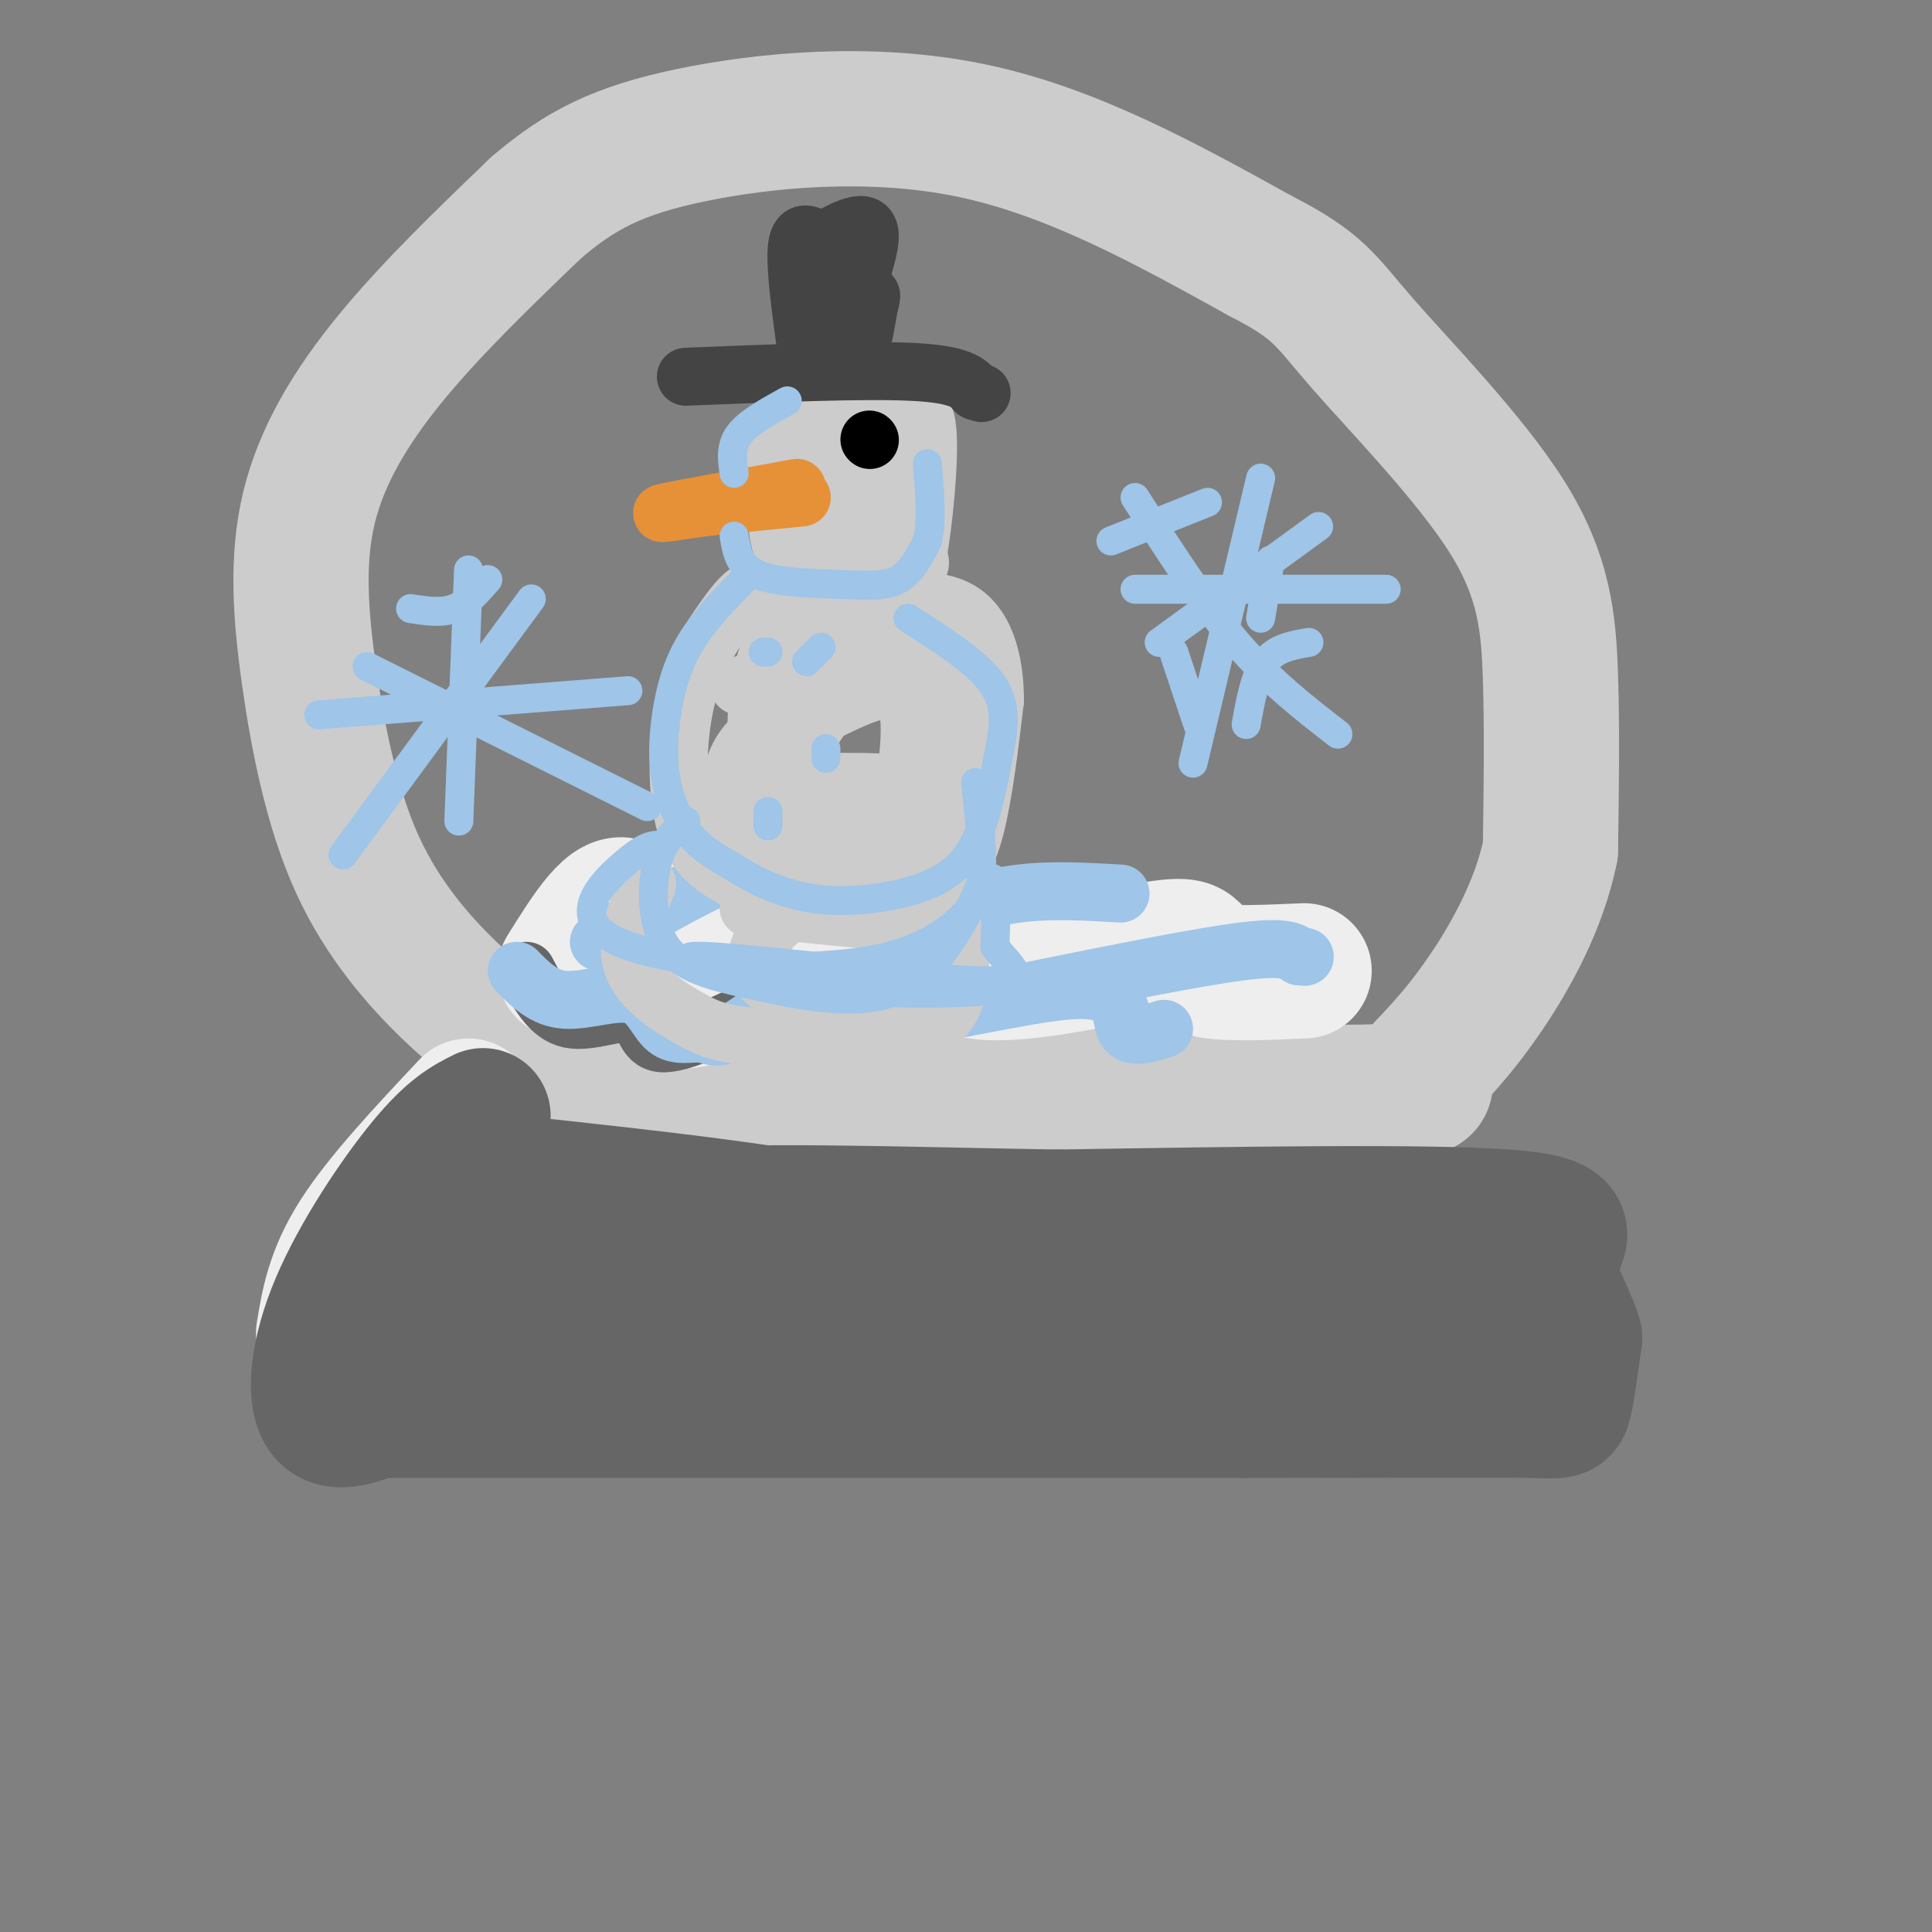 <svg viewBox='0 0 400 400' version='1.1' xmlns='http://www.w3.org/2000/svg' xmlns:xlink='http://www.w3.org/1999/xlink'><rect x="0" y="0" width="400" height="400" fill="#808080" stroke="none"/><g fill='none' stroke='rgb(204,204,204)' stroke-width='28' stroke-linecap='round' stroke-linejoin='round'><path d='M108,217c-4.468,-3.079 -8.936,-6.159 -15,-12c-6.064,-5.841 -13.724,-14.444 -19,-26c-5.276,-11.556 -8.167,-26.067 -10,-39c-1.833,-12.933 -2.609,-24.290 0,-35c2.609,-10.710 8.603,-20.774 17,-31c8.397,-10.226 19.199,-20.613 30,-31'/><path d='M111,43c9.143,-7.821 17.000,-11.875 32,-15c15.000,-3.125 37.143,-5.321 58,-1c20.857,4.321 40.429,15.161 60,26'/><path d='M261,53c12.364,6.329 13.273,9.150 21,18c7.727,8.850 22.273,23.729 30,36c7.727,12.271 8.636,21.935 9,33c0.364,11.065 0.182,23.533 0,36'/><path d='M321,176c-2.311,11.333 -8.089,21.667 -13,29c-4.911,7.333 -8.956,11.667 -13,16'/><path d='M295,221c-0.867,3.600 3.467,4.600 -8,5c-11.467,0.400 -38.733,0.200 -66,0'/><path d='M221,226c-28.667,0.333 -67.333,1.167 -106,2'/><path d='M115,228c-18.500,0.333 -11.750,0.167 -5,0'/></g>
<g fill='none' stroke='rgb(238,238,238)' stroke-width='28' stroke-linecap='round' stroke-linejoin='round'><path d='M117,201c5.000,-8.022 10.000,-16.044 13,-13c3.000,3.044 4.000,17.156 10,19c6.000,1.844 17.000,-8.578 28,-19'/><path d='M168,188c5.332,-0.147 4.663,8.984 9,10c4.337,1.016 13.682,-6.084 17,-6c3.318,0.084 0.611,7.352 8,9c7.389,1.648 24.874,-2.326 34,-4c9.126,-1.674 9.893,-1.050 11,0c1.107,1.050 2.553,2.525 4,4'/><path d='M251,201c3.833,0.667 11.417,0.333 19,0'/><path d='M97,229c-9.000,9.583 -18.000,19.167 -23,27c-5.000,7.833 -6.000,13.917 -7,20'/></g>
<g fill='none' stroke='rgb(102,102,102)' stroke-width='28' stroke-linecap='round' stroke-linejoin='round'><path d='M100,231c-3.190,1.601 -6.381,3.202 -12,10c-5.619,6.798 -13.667,18.792 -18,29c-4.333,10.208 -4.952,18.631 -3,22c1.952,3.369 6.476,1.685 11,0'/><path d='M78,292c31.833,0.000 105.917,0.000 180,0'/><path d='M258,292c40.810,-0.036 52.833,-0.125 59,0c6.167,0.125 6.476,0.464 7,-2c0.524,-2.464 1.262,-7.732 2,-13'/><path d='M326,277c-1.393,-5.095 -5.875,-11.333 -5,-16c0.875,-4.667 7.107,-7.762 -9,-9c-16.107,-1.238 -54.554,-0.619 -93,0'/><path d='M219,252c-31.549,-0.498 -63.920,-1.742 -83,0c-19.080,1.742 -24.868,6.469 -27,10c-2.132,3.531 -0.609,5.866 1,7c1.609,1.134 3.305,1.067 5,1'/><path d='M115,270c29.167,0.500 99.583,1.250 170,2'/><path d='M285,272c3.167,1.000 -73.917,2.500 -151,4'/><path d='M134,276c-33.667,1.067 -42.333,1.733 -46,0c-3.667,-1.733 -2.333,-5.867 -1,-10'/><path d='M151,254c0.000,0.000 124.000,-1.000 124,-1'/><path d='M275,253c25.155,0.030 26.041,0.606 28,3c1.959,2.394 4.989,6.606 5,10c0.011,3.394 -2.997,5.970 -10,7c-7.003,1.030 -18.002,0.515 -29,0'/><path d='M269,273c-9.845,0.310 -19.958,1.083 -33,-2c-13.042,-3.083 -29.012,-10.024 -51,-15c-21.988,-4.976 -49.994,-7.988 -78,-11'/><path d='M107,245c-14.667,-1.833 -12.333,-0.917 -10,0'/></g>
<g fill='none' stroke='rgb(102,102,102)' stroke-width='12' stroke-linecap='round' stroke-linejoin='round'><path d='M109,201c2.387,4.565 4.774,9.131 9,10c4.226,0.869 10.292,-1.958 13,-1c2.708,0.958 2.060,5.702 6,6c3.940,0.298 12.470,-3.851 21,-8'/></g>
<g fill='none' stroke='rgb(159,197,232)' stroke-width='12' stroke-linecap='round' stroke-linejoin='round'><path d='M107,201c2.804,2.857 5.608,5.715 10,6c4.392,0.285 10.373,-2.001 14,-1c3.627,1.001 4.900,5.289 7,7c2.100,1.711 5.027,0.845 7,1c1.973,0.155 2.992,1.330 6,0c3.008,-1.330 8.004,-5.165 13,-9'/><path d='M164,205c3.333,-1.500 5.167,-0.750 7,0'/><path d='M182,205c0.149,2.917 0.298,5.833 9,5c8.702,-0.833 25.958,-5.417 34,-5c8.042,0.417 6.869,5.833 8,8c1.131,2.167 4.565,1.083 8,0'/><path d='M232,185c-7.167,-0.417 -14.333,-0.833 -21,0c-6.667,0.833 -12.833,2.917 -19,5'/><path d='M172,179c-4.500,-1.333 -9.000,-2.667 -17,0c-8.000,2.667 -19.500,9.333 -31,16'/><path d='M214,205c16.917,-3.417 33.833,-6.833 43,-8c9.167,-1.167 10.583,-0.083 12,1'/><path d='M269,198c2.000,0.167 1.000,0.083 0,0'/></g>
<g fill='none' stroke='rgb(204,204,204)' stroke-width='12' stroke-linecap='round' stroke-linejoin='round'><path d='M177,86c-5.089,-0.270 -10.179,-0.539 -13,4c-2.821,4.539 -3.375,13.887 -3,19c0.375,5.113 1.678,5.992 7,7c5.322,1.008 14.663,2.145 19,2c4.337,-0.145 3.668,-1.573 3,-3'/><path d='M190,115c1.170,-6.107 2.594,-19.876 2,-26c-0.594,-6.124 -3.206,-4.603 -8,-5c-4.794,-0.397 -11.771,-2.711 -16,-2c-4.229,0.711 -5.711,4.448 -7,9c-1.289,4.552 -2.386,9.918 0,14c2.386,4.082 8.253,6.881 12,8c3.747,1.119 5.373,0.560 7,0'/><path d='M180,113c2.644,-1.740 5.755,-6.090 7,-10c1.245,-3.910 0.624,-7.380 -2,-9c-2.624,-1.620 -7.250,-1.390 -10,-1c-2.750,0.390 -3.624,0.940 -5,4c-1.376,3.060 -3.255,8.632 -2,12c1.255,3.368 5.644,4.534 8,3c2.356,-1.534 2.678,-5.767 3,-10'/><path d='M179,102c-0.667,-1.833 -3.833,-1.417 -7,-1'/><path d='M163,122c-2.504,-0.353 -5.008,-0.707 -7,0c-1.992,0.707 -3.472,2.474 -6,6c-2.528,3.526 -6.103,8.812 -8,17c-1.897,8.188 -2.114,19.279 0,26c2.114,6.721 6.561,9.072 10,11c3.439,1.928 5.870,3.434 13,4c7.130,0.566 18.958,0.191 26,-2c7.042,-2.191 9.298,-6.197 11,-13c1.702,-6.803 2.851,-16.401 4,-26'/><path d='M206,145c-0.021,-8.306 -2.075,-16.071 -8,-19c-5.925,-2.929 -15.721,-1.022 -23,0c-7.279,1.022 -12.040,1.159 -15,7c-2.960,5.841 -4.119,17.386 -3,25c1.119,7.614 4.516,11.299 11,13c6.484,1.701 16.053,1.420 21,1c4.947,-0.420 5.270,-0.977 6,-5c0.730,-4.023 1.865,-11.511 3,-19'/><path d='M198,148c0.655,-4.517 0.792,-6.310 -1,-8c-1.792,-1.690 -5.514,-3.277 -11,-2c-5.486,1.277 -12.738,5.418 -17,12c-4.262,6.582 -5.534,15.604 -5,20c0.534,4.396 2.875,4.164 8,4c5.125,-0.164 13.033,-0.260 17,-3c3.967,-2.740 3.991,-8.122 4,-14c0.009,-5.878 0.003,-12.251 -3,-15c-3.003,-2.749 -9.001,-1.875 -15,-1'/><path d='M175,141c-5.544,1.506 -11.905,5.771 -16,9c-4.095,3.229 -5.926,5.422 -7,9c-1.074,3.578 -1.392,8.541 -1,12c0.392,3.459 1.494,5.415 4,7c2.506,1.585 6.417,2.799 11,3c4.583,0.201 9.840,-0.612 13,-1c3.160,-0.388 4.225,-0.350 6,-7c1.775,-6.650 4.259,-19.989 3,-26c-1.259,-6.011 -6.262,-4.695 -14,-1c-7.738,3.695 -18.211,9.770 -22,15c-3.789,5.230 -0.895,9.615 2,14'/><path d='M154,175c6.778,4.293 22.724,8.027 29,6c6.276,-2.027 2.882,-9.815 2,-14c-0.882,-4.185 0.748,-4.767 -3,-5c-3.748,-0.233 -12.874,-0.116 -22,0'/><path d='M134,183c-2.396,6.046 -4.793,12.092 -3,17c1.793,4.908 7.775,8.677 12,11c4.225,2.323 6.692,3.198 16,4c9.308,0.802 25.458,1.530 33,-2c7.542,-3.530 6.475,-11.317 7,-17c0.525,-5.683 2.641,-9.261 -2,-11c-4.641,-1.739 -16.040,-1.640 -22,-1c-5.960,0.640 -6.480,1.820 -7,3'/><path d='M168,187c-2.825,1.181 -6.388,2.634 -9,6c-2.612,3.366 -4.275,8.645 2,12c6.275,3.355 20.486,4.786 26,2c5.514,-2.786 2.331,-9.789 2,-13c-0.331,-3.211 2.191,-2.632 -3,-3c-5.191,-0.368 -18.096,-1.684 -31,-3'/><path d='M153,142c9.778,-3.467 19.556,-6.933 25,-8c5.444,-1.067 6.556,0.267 7,2c0.444,1.733 0.222,3.867 0,6'/></g>
<g fill='none' stroke='rgb(68,68,68)' stroke-width='12' stroke-linecap='round' stroke-linejoin='round'><path d='M142,78c18.500,-0.750 37.000,-1.500 47,-1c10.000,0.500 11.500,2.250 13,4'/><path d='M202,81c2.167,0.667 1.083,0.333 0,0'/><path d='M167,73c-1.250,-9.083 -2.500,-18.167 -2,-22c0.500,-3.833 2.750,-2.417 5,-1'/><path d='M170,50c3.356,-1.711 9.244,-5.489 10,-2c0.756,3.489 -3.622,14.244 -8,25'/><path d='M172,73c-1.429,-1.179 -1.000,-16.625 0,-17c1.000,-0.375 2.571,14.321 4,18c1.429,3.679 2.714,-3.661 4,-11'/><path d='M180,63c0.667,-2.167 0.333,-2.083 0,-2'/></g>
<g fill='none' stroke='rgb(230,145,56)' stroke-width='12' stroke-linecap='round' stroke-linejoin='round'><path d='M165,101c-11.917,2.167 -23.833,4.333 -27,5c-3.167,0.667 2.417,-0.167 8,-1'/><path d='M146,105c4.667,-0.500 12.333,-1.250 20,-2'/></g>
<g fill='none' stroke='rgb(0,0,0)' stroke-width='12' stroke-linecap='round' stroke-linejoin='round'><path d='M180,91c0.000,0.000 0.100,0.100 0.1,0.1'/></g>
<g fill='none' stroke='rgb(159,197,232)' stroke-width='6' stroke-linecap='round' stroke-linejoin='round'><path d='M163,83c-4.083,2.250 -8.167,4.500 -10,7c-1.833,2.500 -1.417,5.250 -1,8'/><path d='M152,111c0.512,3.173 1.024,6.345 5,8c3.976,1.655 11.417,1.792 17,2c5.583,0.208 9.310,0.488 12,-1c2.690,-1.488 4.345,-4.744 6,-8'/><path d='M192,112c1.000,-4.000 0.500,-10.000 0,-16'/><path d='M155,119c-4.533,4.565 -9.065,9.129 -12,14c-2.935,4.871 -4.271,10.048 -5,15c-0.729,4.952 -0.850,9.679 0,14c0.850,4.321 2.671,8.234 5,11c2.329,2.766 5.164,4.383 8,6'/><path d='M151,179c3.930,2.536 9.754,5.876 17,7c7.246,1.124 15.912,0.033 22,-2c6.088,-2.033 9.596,-5.010 12,-10c2.404,-4.990 3.702,-11.995 5,-19'/><path d='M207,155c1.089,-5.489 1.311,-9.711 -2,-14c-3.311,-4.289 -10.156,-8.644 -17,-13'/><path d='M142,170c-2.406,2.082 -4.811,4.163 -6,9c-1.189,4.837 -1.161,12.429 2,17c3.161,4.571 9.456,6.122 18,8c8.544,1.878 19.339,4.082 27,2c7.661,-2.082 12.189,-8.452 15,-13c2.811,-4.548 3.906,-7.274 5,-10'/><path d='M203,183c0.667,-5.167 -0.167,-13.083 -1,-21'/><path d='M261,99c0.000,0.000 -14.000,59.000 -14,59'/><path d='M235,122c0.000,0.000 52.000,0.000 52,0'/><path d='M273,109c0.000,0.000 -33.000,24.000 -33,24'/><path d='M235,103c7.000,10.917 14.000,21.833 21,30c7.000,8.167 14.000,13.583 21,19'/><path d='M271,133c-3.417,0.583 -6.833,1.167 -9,4c-2.167,2.833 -3.083,7.917 -4,13'/><path d='M250,104c0.000,0.000 -20.000,8.000 -20,8'/><path d='M243,135c0.000,0.000 5.000,15.000 5,15'/><path d='M263,116c0.000,0.000 -2.000,12.000 -2,12'/><path d='M158,135c0.000,0.000 1.000,0.000 1,0'/><path d='M170,134c0.000,0.000 -3.000,3.000 -3,3'/><path d='M171,155c0.000,0.000 0.000,2.000 0,2'/><path d='M159,168c0.000,0.000 0.000,3.000 0,3'/><path d='M136,175c-1.314,0.120 -2.628,0.239 -7,4c-4.372,3.761 -11.801,11.163 -1,16c10.801,4.837 39.831,7.110 56,3c16.169,-4.110 19.477,-14.603 21,-16c1.523,-1.397 1.262,6.301 1,14'/><path d='M206,196c2.825,4.172 9.386,7.603 -5,7c-14.386,-0.603 -49.719,-5.239 -57,-5c-7.281,0.239 13.491,5.354 32,7c18.509,1.646 34.754,-0.177 51,-2'/><path d='M110,124c0.000,0.000 -39.000,53.000 -39,53'/><path d='M76,138c0.000,0.000 58.000,29.000 58,29'/><path d='M97,118c0.000,0.000 -2.000,52.000 -2,52'/><path d='M66,148c0.000,0.000 64.000,-5.000 64,-5'/><path d='M101,120c-2.167,2.500 -4.333,5.000 -7,6c-2.667,1.000 -5.833,0.500 -9,0'/></g>
</svg>